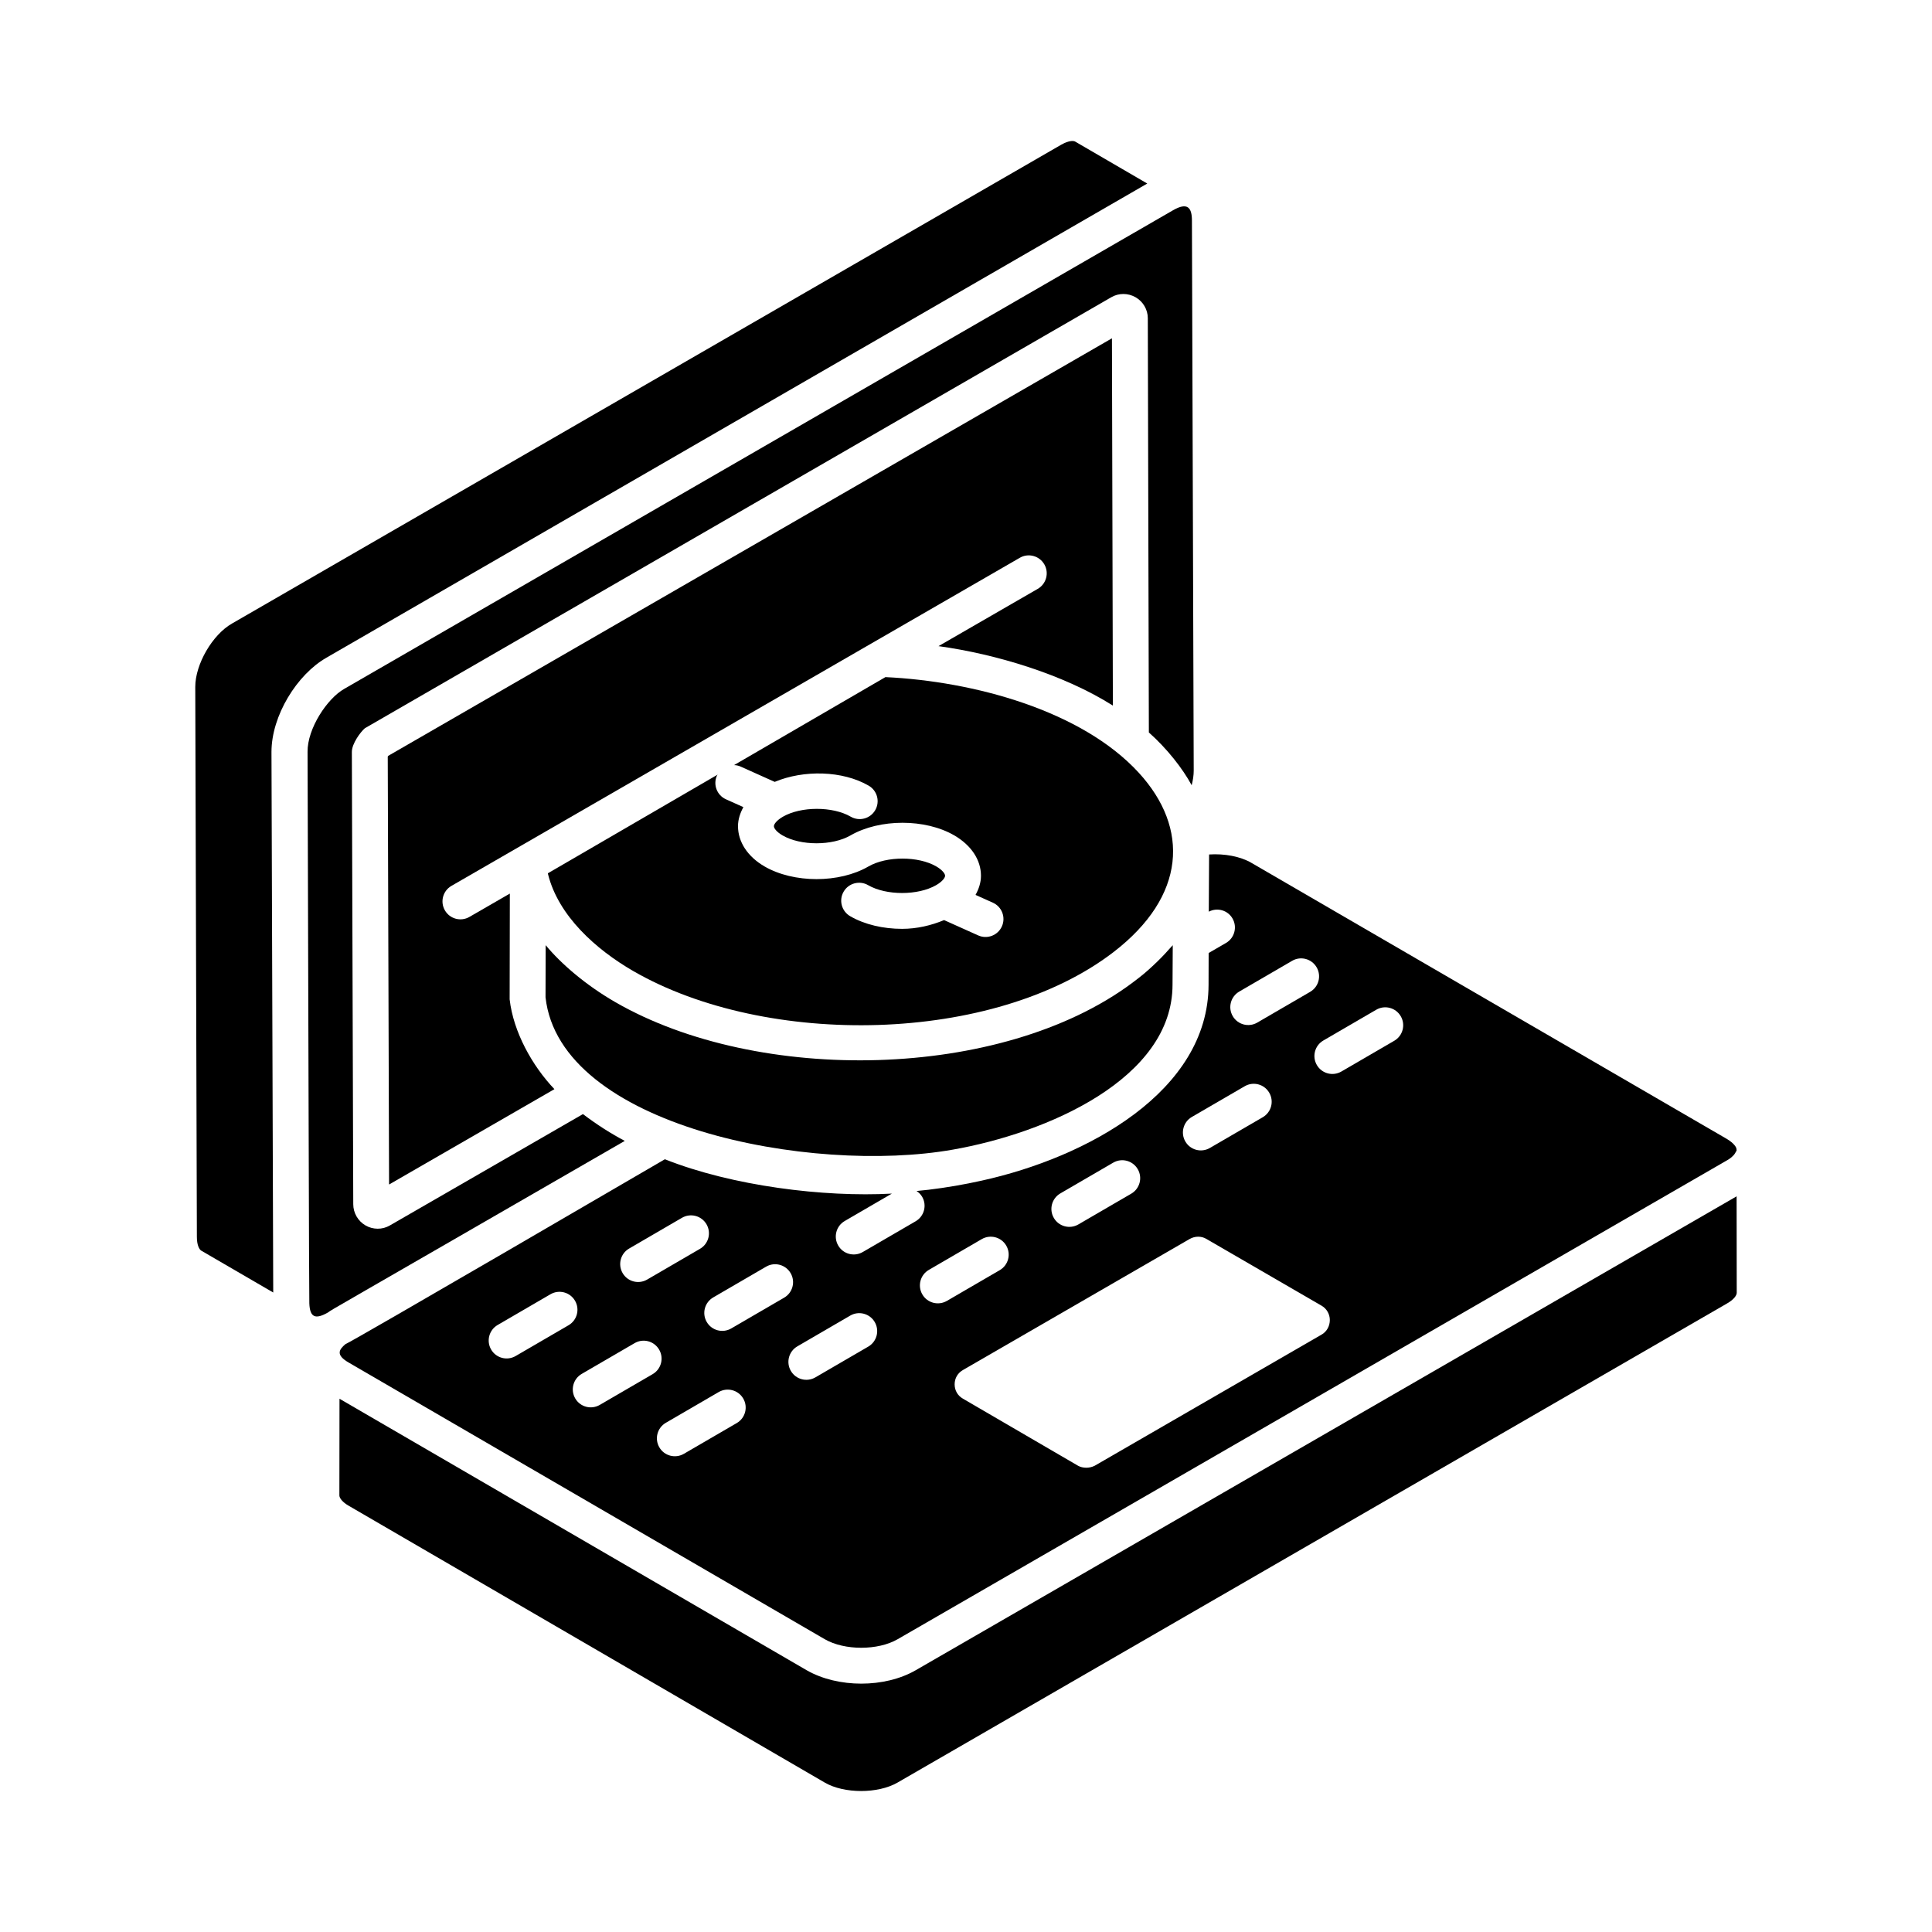 <?xml version="1.0" encoding="UTF-8"?>
<!-- Uploaded to: ICON Repo, www.svgrepo.com, Generator: ICON Repo Mixer Tools -->
<svg fill="#000000" width="800px" height="800px" version="1.1" viewBox="144 144 512 512" xmlns="http://www.w3.org/2000/svg">
 <g>
  <path d="m396.53 448.66c24.914-4.375 58.203-18.766 58.203-43.711l0.059-10.461c-0.293 0.352-0.645 0.688-0.949 1.035-1.141 1.312-2.691 2.926-4.438 4.531-1.371 1.262-2.375 2.203-5.367 4.434-34.711 25.867-99.129 26.941-136.99 5.078-7.719-4.457-14.23-10.012-18.441-15.086l-0.035 13.812c3.781 34.227 70.375 47.027 107.96 40.367z"/>
  <path d="m334.19 349.28-45 26.152c0.023 0.098 0.035 0.199 0.059 0.297 2.762 11.008 12.684 19.898 22.559 25.602 35.336 20.406 95.492 19.375 127.24-4.984 19.328-14.836 20.191-32.887 6.746-47.555-0.004-0.004-0.008-0.012-0.016-0.016-15.168-16.527-43.824-24.246-67.133-25.332l-40.117 23.316c0.59 0.023 1.184 0.137 1.754 0.395l9.023 4.051c7.664-3.215 17.988-3.016 24.91 1.008 2.269 1.316 3.043 4.223 1.723 6.492-1.316 2.273-4.234 3.031-6.492 1.723-4.769-2.766-13.16-2.766-17.969 0.008-1.637 0.945-2.387 1.969-2.387 2.516 0 0.551 0.711 1.52 2.293 2.441 4.781 2.777 13.199 2.785 18.02-0.008 7.742-4.453 19.82-4.461 27.5 0.008 4.496 2.613 7.07 6.512 7.062 10.699 0 1.777-0.559 3.473-1.441 5.066l4.594 2.062c2.394 1.07 3.469 3.887 2.391 6.281-1.059 2.367-3.859 3.477-6.281 2.391l-9.039-4.059c-3.398 1.414-7.191 2.32-11.129 2.32-4.961 0-9.914-1.117-13.766-3.359-2.269-1.316-3.043-4.223-1.723-6.492 1.316-2.273 4.234-3.035 6.492-1.723 4.789 2.766 13.211 2.777 18.027-0.008 1.625-0.938 2.367-1.949 2.367-2.492 0-0.535-0.73-1.535-2.336-2.469-4.766-2.769-13.164-2.762-17.969 0.008-7.727 4.484-19.832 4.473-27.551-0.008-4.469-2.594-7.027-6.484-7.023-10.672 0-1.766 0.559-3.453 1.426-5.043l-4.617-2.074c-2.394-1.07-3.469-3.887-2.391-6.281 0.051-0.102 0.141-0.164 0.195-0.262z"/>
  <path d="m404.16 456.88c-4.609 1.027-9.297 1.84-14.094 2.418-0.66 0.078-1.32 0.137-1.984 0.207-0.395 0.043-0.789 0.086-1.184 0.125 0.578 0.391 1.098 0.875 1.477 1.52 1.324 2.269 0.551 5.18-1.719 6.5l-14.016 8.152c-2.277 1.32-5.184 0.551-6.5-1.719-1.324-2.269-0.551-5.18 1.719-6.5l12.496-7.266c-18.012 0.992-42.324-2.012-60.152-9.102-1.02 0.59-82.441 48.082-84.688 49.02-1.547 1.344-2.766 2.793 1.004 4.922l126.04 73.246c5.246 3.031 14.113 3.031 19.34 0l219.67-126.84c0.859-0.465 1.375-0.926 1.793-1.355 0.266-0.258 0.434-0.559 0.605-0.855 0.07-0.16 0.25-0.383 0.25-0.492 0-0.023 0.012-0.043 0.012-0.062-0.023-0.098-0.051-0.195-0.047-0.27 0.031-0.434-0.633-1.551-2.555-2.703l-125.99-73.16c-2.914-1.711-7.152-2.488-11.211-2.219l-0.082 15.16c2.238-1.172 5.012-0.406 6.285 1.801 1.316 2.273 0.539 5.18-1.73 6.492l-4.594 2.656-0.023 8.445c-0.07 28.277-32.273 45.762-60.117 51.879zm-93.441 18 14.012-8.152c2.266-1.316 5.176-0.559 6.5 1.719 1.324 2.269 0.551 5.18-1.719 6.5l-14.012 8.152c-2.277 1.32-5.184 0.551-6.5-1.719-1.316-2.273-0.551-5.184 1.719-6.5zm-30.066 28.48c-2.277 1.32-5.184 0.551-6.5-1.719-1.316-2.269-0.551-5.18 1.719-6.5l14.012-8.152c2.262-1.316 5.176-0.559 6.5 1.719 1.324 2.269 0.551 5.18-1.719 6.5zm22.289 12.957c-2.277 1.32-5.184 0.551-6.5-1.719-1.324-2.269-0.551-5.18 1.719-6.5l14.016-8.152c2.262-1.328 5.18-0.562 6.5 1.719 1.324 2.269 0.551 5.18-1.719 6.5zm36.305 4.809-14.016 8.152c-2.277 1.32-5.184 0.551-6.5-1.719-1.324-2.269-0.551-5.18 1.719-6.5l14.016-8.152c2.266-1.316 5.176-0.551 6.5 1.719 1.324 2.273 0.551 5.184-1.719 6.5zm-1.457-25.074c-2.277 1.32-5.184 0.551-6.5-1.719-1.324-2.269-0.551-5.18 1.719-6.5l14.016-8.152c2.266-1.324 5.176-0.551 6.5 1.719s0.551 5.18-1.719 6.5zm36.309 4.816-14.016 8.152c-2.277 1.32-5.184 0.551-6.5-1.719-1.324-2.269-0.551-5.18 1.719-6.5l14.016-8.152c2.262-1.324 5.18-0.559 6.5 1.719 1.32 2.269 0.551 5.18-1.719 6.5zm50.898-40.598 14.016-8.152c2.262-1.316 5.172-0.559 6.5 1.719 1.324 2.269 0.551 5.18-1.719 6.5l-14.016 8.152c-2.277 1.32-5.184 0.551-6.5-1.719-1.324-2.269-0.551-5.18 1.719-6.5zm-36.566 26.766c-1.324-2.269-0.551-5.18 1.719-6.5l14.016-8.152c2.266-1.316 5.176-0.559 6.5 1.719 1.324 2.269 0.551 5.18-1.719 6.5l-14.016 8.152c-2.277 1.316-5.184 0.547-6.5-1.719zm105.78 10.664-60.098 34.734c-0.707 0.355-1.504 0.531-2.211 0.531-0.797 0-1.59-0.176-2.211-0.531l-30.492-17.766c-1.414-0.797-2.211-2.211-2.211-3.801 0-1.59 0.797-3.004 2.211-3.801l60.098-34.734c1.414-0.793 3.094-0.793 4.418 0l30.492 17.676c1.414 0.797 2.211 2.297 2.211 3.801 0.004 1.594-0.793 3.098-2.207 3.891zm14.504-86.105c2.262-1.324 5.18-0.559 6.5 1.719 1.324 2.269 0.551 5.18-1.719 6.5l-14.016 8.152c-2.277 1.32-5.184 0.551-6.5-1.719-1.324-2.269-0.551-5.18 1.719-6.5zm-36.309-4.812 14.016-8.152c2.254-1.328 5.176-0.562 6.5 1.719 1.324 2.269 0.551 5.18-1.719 6.5l-14.016 8.152c-2.277 1.32-5.184 0.551-6.5-1.719-1.32-2.269-0.551-5.18 1.719-6.5zm-12.559 33.227 14.016-8.145c2.269-1.324 5.176-0.562 6.5 1.723 1.324 2.266 0.547 5.176-1.719 6.492l-14.016 8.145c-2.277 1.32-5.184 0.551-6.5-1.719-1.32-2.269-0.547-5.18 1.719-6.496z"/>
  <path d="m246.89 344.3c-0.043 0.066-0.09 0.133-0.133 0.207l0.352 113.4 43.816-25.27c-5.871-6.176-10.875-15.133-11.863-23.801l0.051-28.027-10.719 6.188c-2.254 1.301-5.168 0.551-6.492-1.742-1.312-2.273-0.535-5.18 1.742-6.492l150.62-86.945c2.254-1.316 5.176-0.535 6.492 1.742 1.312 2.273 0.535 5.18-1.742 6.492l-26.297 15.18c15.219 2.102 33.176 7.516 46.207 15.754l-0.246-97.332z"/>
  <path d="m604.22 461.04-217.55 125.59c-4.098 2.367-9.262 3.551-14.426 3.551-5.156 0-10.324-1.18-14.453-3.543l-123.82-71.953-0.031 25.629c0 0.66 0.781 1.773 2.523 2.758 10.98 6.387 113.7 66.113 126.12 73.336 5.102 2.969 14.105 2.981 19.273-0.008l219.74-126.92c1.973-1.109 2.656-2.238 2.656-2.875z"/>
  <path d="m298.48 439.25-51.164 29.508c-1.996 1.168-4.477 1.133-6.43 0.008-2.016-1.156-3.269-3.32-3.269-5.644l-0.371-119.86c0-2.184 2.273-5.262 3.453-6.273l197.79-114.21c1.953-1.152 4.434-1.16 6.441-0.008 2.004 1.145 3.25 3.269 3.25 5.547l0.281 109.79c4.777 4.231 8.961 9.555 11.344 13.984 0.352-1.34 0.543-2.66 0.543-3.887l-0.473-145.73c0-3.387-1.098-5.012-5.039-2.738l-219.59 126.81c-4.539 2.555-9.805 10.527-9.738 16.703 0.219 68.223 0.383 143.75 0.469 146.13 0.137 3.731 1.566 4.387 4.992 2.41 0.012-0.008 0.02-0.012 0.031-0.02 0.957-0.758-0.648 0.316 78.57-45.422-3.613-1.914-7.144-4.129-11.09-7.106z"/>
  <path d="m230.5 318.3 217.54-125.66-19.066-11.094c-0.941-0.555-2.828 0.266-3.812 0.844-0.008 0.004-0.02 0.008-0.031 0.02l-219.66 126.84c-5.188 2.957-9.723 10.785-9.723 16.766l0.426 145.74c0 2.203 0.609 3.352 1.18 3.691l19.055 11.082-0.465-143.25c0-9.668 6.812-20.562 14.555-24.973z"/>
 </g>
</svg>